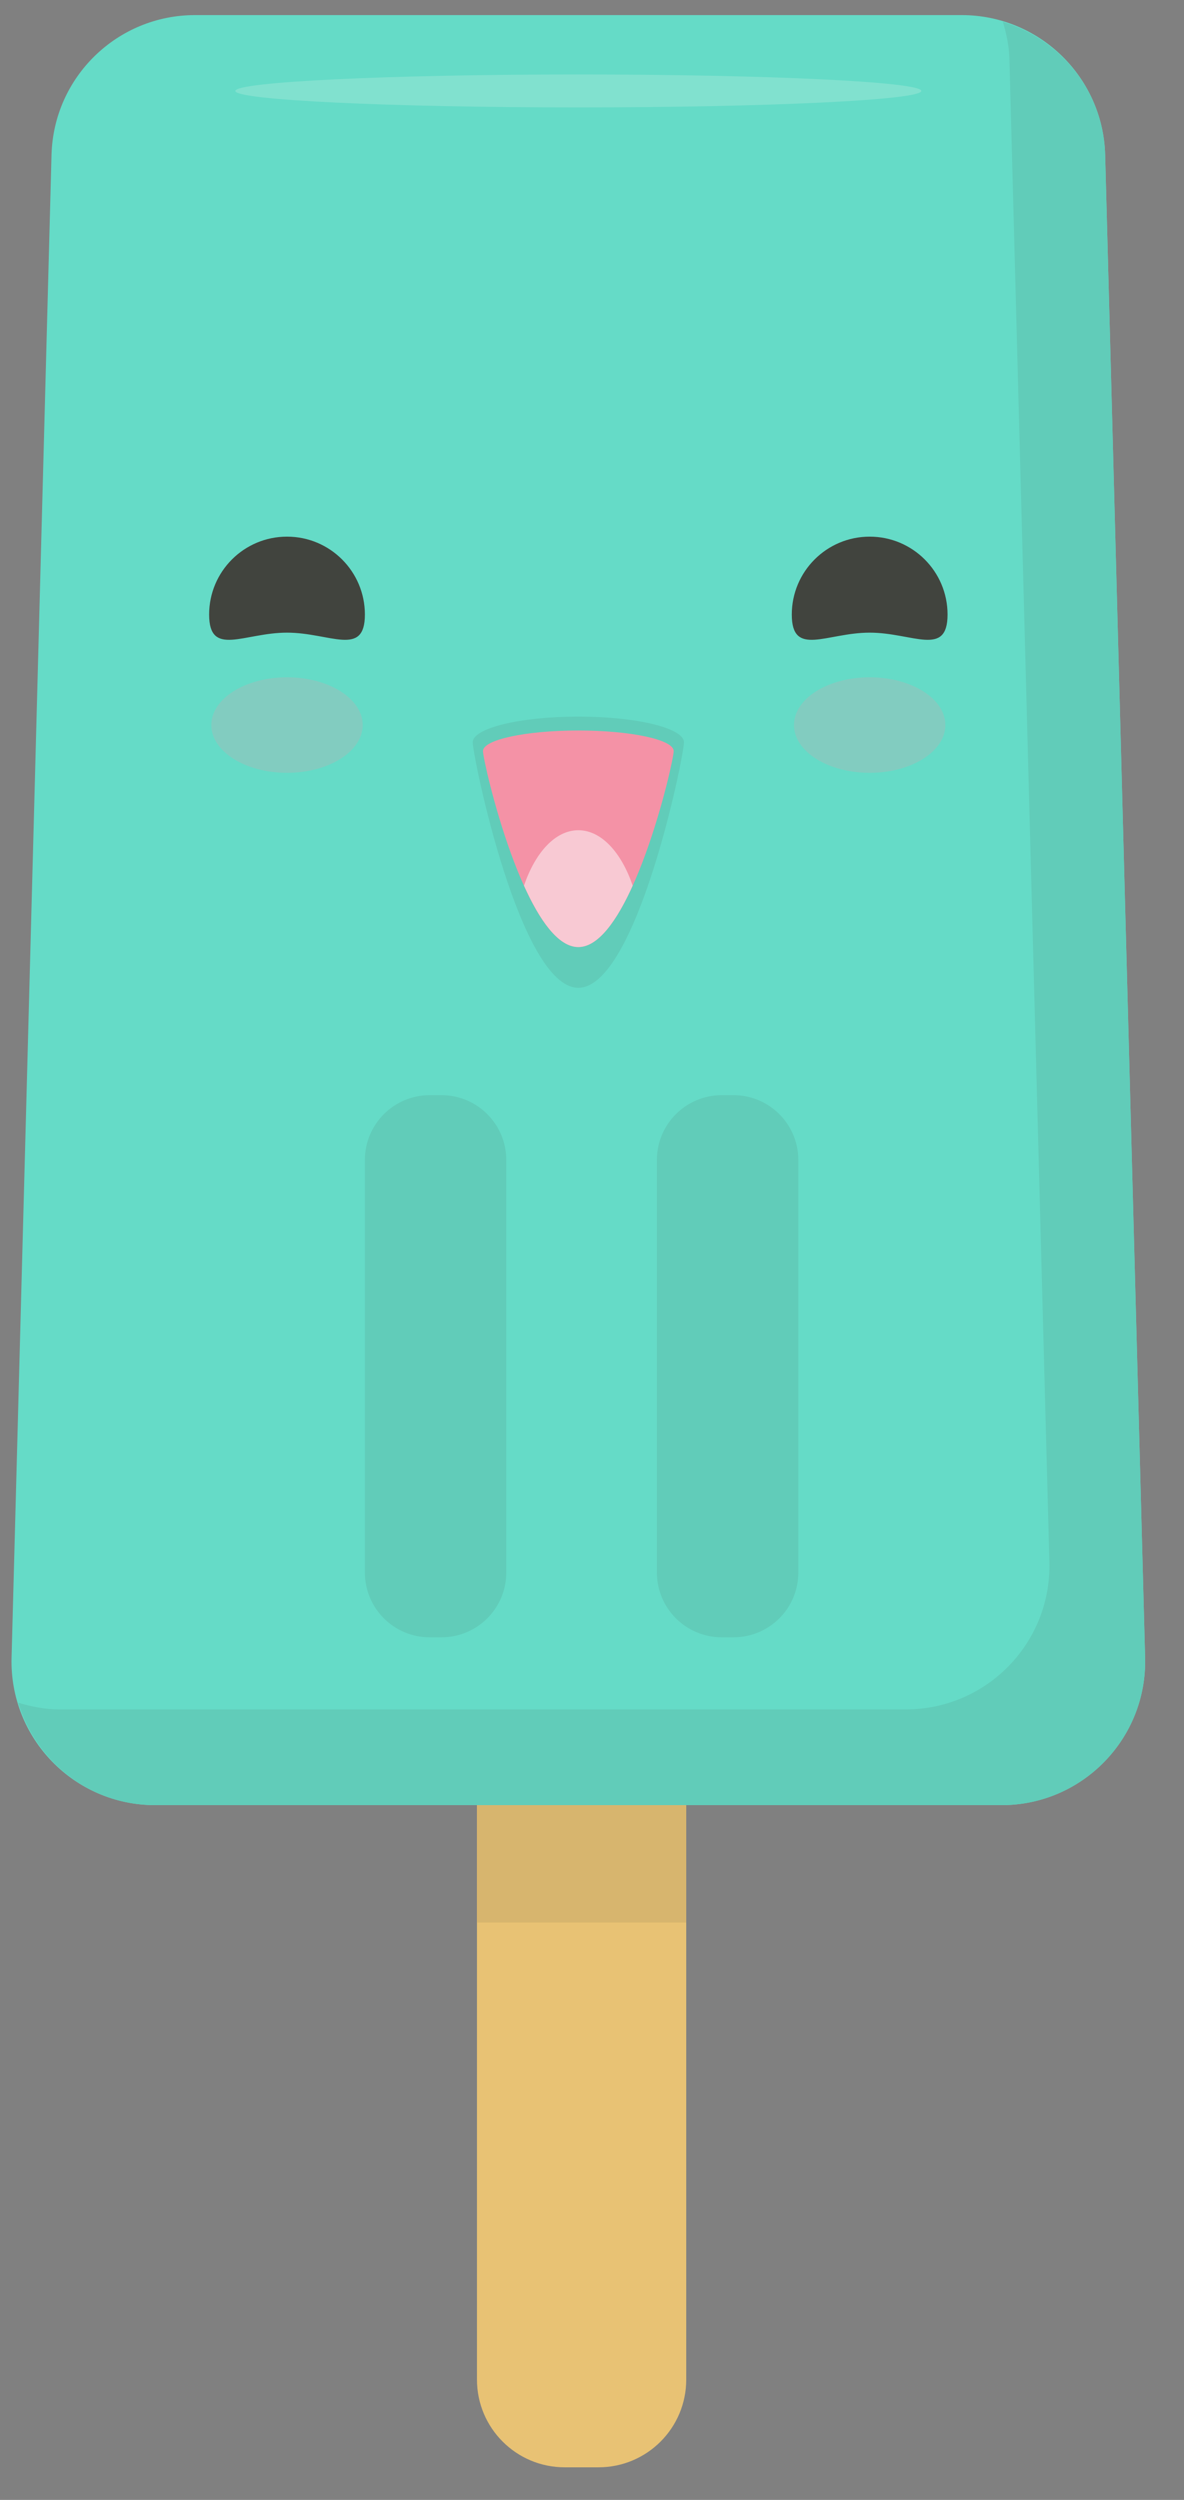 <?xml version="1.0" encoding="UTF-8" standalone="no"?>
<svg width="27px" height="57px" viewBox="0 0 27 57" version="1.1" xmlns="http://www.w3.org/2000/svg" xmlns:xlink="http://www.w3.org/1999/xlink" xmlns:sketch="http://www.bohemiancoding.com/sketch/ns">
    <rect x="0" y="0" width="27" height="57" fill="#808080" stroke="none"/>
    <!-- Generator: Sketch Beta 3.3.2 (12041) - http://www.bohemiancoding.com/sketch -->
    <title>happy-ice-cream</title>
    <desc>Created with Sketch Beta.</desc>
    <defs></defs>
    <g id="Page-1" stroke="none" stroke-width="1" fill="none" fill-rule="evenodd" sketch:type="MSPage">
        <g id="happy-ice-cream" sketch:type="MSLayerGroup">
            <path d="M13.649,56.257 L12.877,56.257 C11.773,56.257 10.877,55.362 10.877,54.257 L10.877,36.974 L15.649,36.974 L15.649,54.257 C15.649,55.362 14.753,56.257 13.649,56.257" id="Fill-1" fill="#E8C274" sketch:type="MSShapeGroup"></path>
            <path d="M10.877,41.159 L15.649,41.159 L15.649,43.836 L10.877,43.836 L10.877,41.159 Z" id="Fill-2" fill="#D7B56E" sketch:type="MSShapeGroup"></path>
            <path d="M22.84,41.159 L3.537,41.159 C1.693,41.159 0.213,39.637 0.264,37.794 L1.175,3.528 C1.224,1.756 2.675,0.344 4.448,0.344 L21.929,0.344 C23.702,0.344 25.153,1.756 25.202,3.528 L26.113,37.794 C26.163,39.637 24.683,41.159 22.84,41.159" id="Fill-3" fill="#65DBC7" sketch:type="MSShapeGroup"></path>
            <path d="M3.527,41.159 L3.537,41.159 L3.527,41.159 M3.518,41.159 L3.524,41.159 L3.518,41.159 M3.508,41.159 L3.513,41.159 L3.508,41.159 M3.499,41.159 L3.503,41.159 L3.499,41.159 M25.201,3.518 C25.201,3.522 25.202,3.525 25.202,3.528 L26.113,37.794 C26.114,37.827 26.114,37.859 26.114,37.891 C26.114,37.859 26.114,37.827 26.113,37.794 L25.202,3.528 C25.202,3.525 25.201,3.522 25.201,3.518 M25.201,3.509 L25.201,3.516 L25.201,3.509 M25.201,3.498 L25.201,3.506 L25.201,3.498 M25.2,3.488 C25.2,3.491 25.201,3.494 25.201,3.497 C25.201,3.494 25.2,3.491 25.2,3.488 M25.2,3.477 L25.2,3.487 L25.2,3.477 M25.199,3.468 C25.2,3.47 25.2,3.472 25.2,3.474 C25.2,3.472 25.2,3.47 25.199,3.468 M25.199,3.459 L25.199,3.463 L25.199,3.459 M25.199,3.451 L25.199,3.453 L25.199,3.451" id="Fill-4" fill="#ECECEC" sketch:type="MSShapeGroup"></path>
            <path d="M22.869,0.497 C22.951,0.769 23.011,1.049 23.019,1.346 L23.93,35.612 C23.981,37.455 22.501,38.976 20.657,38.976 L1.354,38.976 C1.026,38.976 0.715,38.913 0.416,38.823 C0.815,40.149 2.02,41.132 3.476,41.158 C3.484,41.158 3.491,41.159 3.499,41.159 L3.503,41.159 L3.508,41.159 L3.513,41.159 L3.518,41.159 L3.524,41.159 L3.527,41.159 L3.537,41.159 L22.84,41.159 C24.651,41.159 26.111,39.69 26.114,37.891 C26.114,37.859 26.114,37.827 26.113,37.794 L25.202,3.528 C25.202,3.525 25.201,3.522 25.201,3.518 L25.201,3.516 L25.201,3.509 L25.201,3.506 L25.201,3.498 L25.201,3.497 C25.201,3.494 25.2,3.491 25.2,3.488 L25.2,3.487 L25.2,3.477 L25.2,3.474 C25.2,3.472 25.2,3.47 25.199,3.468 L25.199,3.463 L25.199,3.459 L25.199,3.453 L25.199,3.451 C25.127,2.042 24.162,0.887 22.869,0.497" id="Fill-5" fill="#61CCB9" sketch:type="MSShapeGroup"></path>
            <path d="M10.068,24.971 L9.798,24.971 C8.982,24.971 8.321,25.633 8.321,26.449 L8.321,35.855 C8.321,36.671 8.982,37.332 9.798,37.332 L10.068,37.332 C10.884,37.332 11.545,36.671 11.545,35.855 L11.545,26.449 C11.545,25.633 10.884,24.971 10.068,24.971" id="Fill-6" fill="#61CCB9" sketch:type="MSShapeGroup"></path>
            <path d="M16.727,24.971 L16.458,24.971 C15.642,24.971 14.98,25.633 14.98,26.449 L14.98,35.855 C14.98,36.671 15.642,37.332 16.458,37.332 L16.727,37.332 C17.543,37.332 18.205,36.671 18.205,35.855 L18.205,26.449 C18.205,25.633 17.543,24.971 16.727,24.971" id="Fill-7" fill="#61CCB9" sketch:type="MSShapeGroup"></path>
            <path d="M8.321,14.012 C8.321,14.993 7.526,14.425 6.545,14.425 C5.564,14.425 4.769,14.993 4.769,14.012 C4.769,13.031 5.564,12.236 6.545,12.236 C7.526,12.236 8.321,13.031 8.321,14.012" id="Fill-8" fill="#41443E" sketch:type="MSShapeGroup"></path>
            <path d="M6.545,15.443 C5.592,15.443 4.819,15.93 4.819,16.532 C4.819,17.133 5.592,17.621 6.545,17.621 C7.498,17.621 8.271,17.133 8.271,16.532 C8.271,15.93 7.498,15.443 6.545,15.443" id="Fill-9" fill="#82CCC0" sketch:type="MSShapeGroup"></path>
            <path d="M18.056,14.012 C18.056,14.993 18.851,14.425 19.832,14.425 C20.813,14.425 21.608,14.993 21.608,14.012 C21.608,13.031 20.813,12.236 19.832,12.236 C18.851,12.236 18.056,13.031 18.056,14.012" id="Fill-10" fill="#41443E" sketch:type="MSShapeGroup"></path>
            <path d="M19.832,15.443 C18.878,15.443 18.106,15.93 18.106,16.532 C18.106,17.133 18.878,17.621 19.832,17.621 C20.785,17.621 21.558,17.133 21.558,16.532 C21.558,15.93 20.785,15.443 19.832,15.443" id="Fill-11" fill="#82CCC0" sketch:type="MSShapeGroup"></path>
            <path d="M13.188,16.339 C11.858,16.339 10.78,16.602 10.78,16.926 C10.78,17.25 11.858,22.523 13.188,22.523 C14.519,22.523 15.597,17.25 15.597,16.926 C15.597,16.602 14.519,16.339 13.188,16.339" id="Fill-12" fill="#61CCB9" sketch:type="MSShapeGroup"></path>
            <path d="M15.363,17.125 C15.363,17.384 14.389,21.594 13.188,21.594 C11.987,21.594 11.014,17.384 11.014,17.125 C11.014,16.866 11.987,16.656 13.188,16.656 C14.389,16.656 15.363,16.866 15.363,17.125" id="Fill-13" fill="#F492A6" sketch:type="MSShapeGroup"></path>
            <path d="M13.188,18.93 C12.664,18.93 12.207,19.437 11.949,20.193 C12.301,20.972 12.727,21.594 13.188,21.594 C13.65,21.594 14.076,20.972 14.428,20.193 C14.17,19.437 13.713,18.93 13.188,18.93" id="Fill-14" fill="#F8C9D3" sketch:type="MSShapeGroup"></path>
            <path d="M13.188,1.698 C8.869,1.698 5.367,1.866 5.367,2.074 C5.367,2.281 8.869,2.449 13.188,2.449 C17.508,2.449 21.01,2.281 21.01,2.074 C21.01,1.866 17.508,1.698 13.188,1.698" id="Fill-15" fill="#81E1CF" sketch:type="MSShapeGroup"></path>
        </g>
    </g>
</svg>